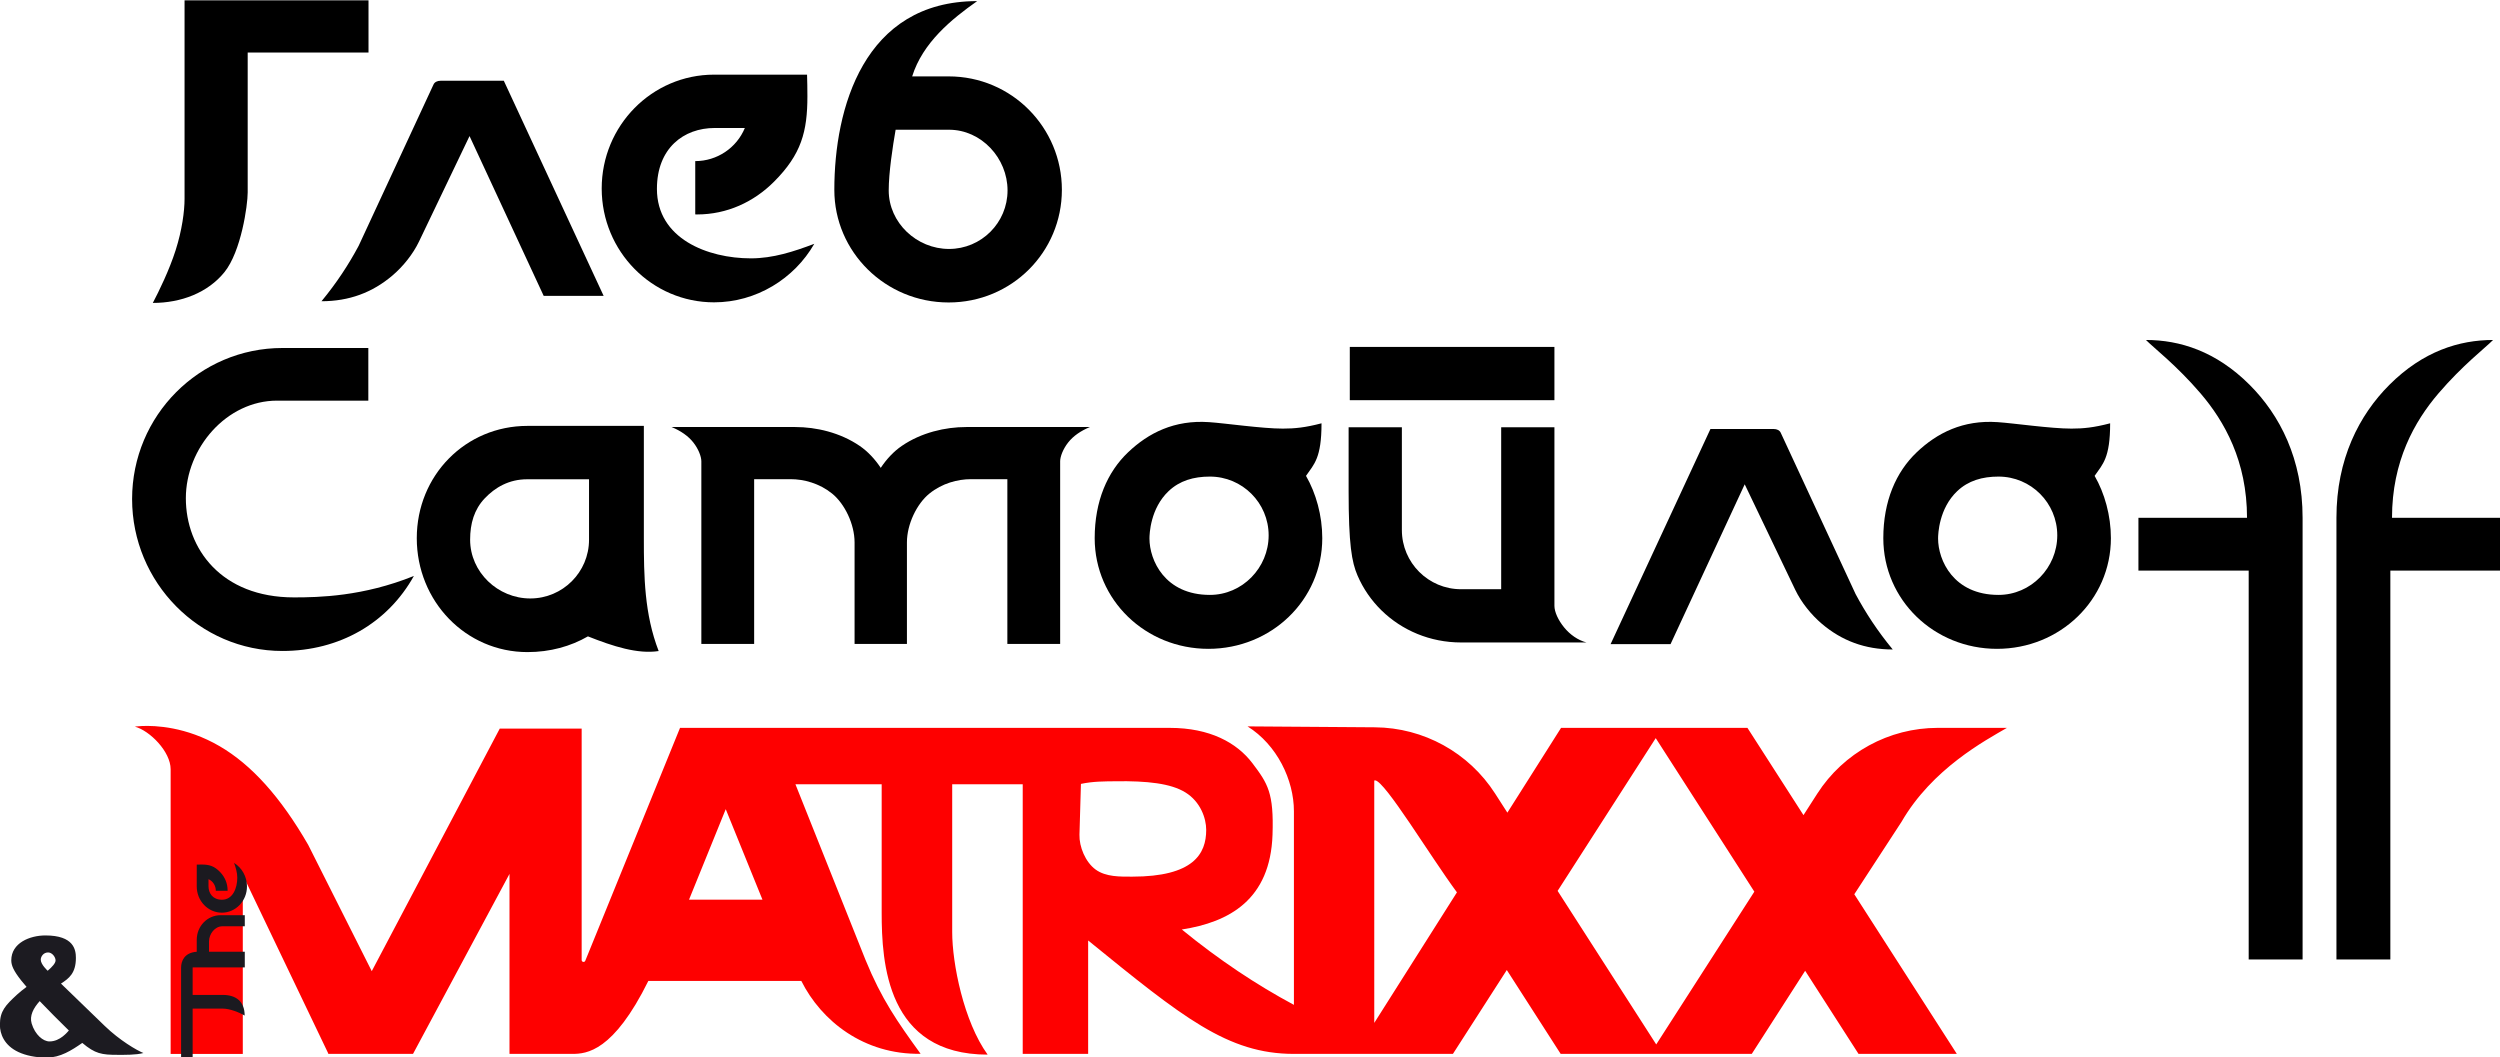 <?xml version="1.0" encoding="UTF-8" standalone="no"?> <svg xmlns:inkscape="http://www.inkscape.org/namespaces/inkscape" xmlns:sodipodi="http://sodipodi.sourceforge.net/DTD/sodipodi-0.dtd" xmlns="http://www.w3.org/2000/svg" xmlns:svg="http://www.w3.org/2000/svg" width="500mm" height="211.399mm" viewBox="0 0 500 211.399" version="1.1" id="svg1" inkscape:version="1.3 (0e150ed6c4, 2023-07-21)" sodipodi:docname="The Matrixx.svg"><defs id="defs1"></defs><g inkscape:label="Слой 1" inkscape:groupmode="layer" id="layer1" transform="translate(44.185,-133.493)"><g id="g9" transform="matrix(1.677,0,0,1.677,29.893,-90.311)"><g id="g7" transform="translate(0,48.032)"><path id="rect34" style="font-variation-settings:normal;vector-effect:none;fill:#fe0000;fill-opacity:1;fill-rule:evenodd;stroke-width:0.265;stroke-linecap:butt;stroke-linejoin:miter;stroke-miterlimit:4;stroke-dasharray:none;stroke-dashoffset:0;stroke-opacity:1;-inkscape-stroke:none;stop-color:#000000" d="m -27.255,172.01 c -0.532,0.024 -0.831,0.072 -0.834,0.073 1.79,0.48 4.266,2.986 4.266,5.078 v 33.951 h 8.606 V 189.769 l 10.197,21.298 -0.024,0.044 h 0.045 10.083 L 16.59,189.646 v 21.465 h 7.484 c 1.719,0 4.903,-0.273 9.074,-8.7 h 18.245 c 2.389,4.775 7.459,8.804 14.225,8.688 -2.796,-3.867 -4.646,-6.497 -6.578,-11.217 l -8.349,-20.927 h 10.285 v 15.304 c 0,5.948 0.585,16.939 12.637,16.939 C 70.755,207.246 69.387,200.313 69.387,196.585 v -17.63 h 8.41 v 32.156 h 7.803 v -13.526 c 11.282,9.17 16.637,13.526 24.54,13.526 h 18.963 l 6.426,-10.005 6.425,10.005 h 10.669 1.451 10.669 l 6.366,-9.912 6.366,9.912 h 11.723 l -12.227,-19.039 5.628,-8.633 c 3.659,-6.337 9.982,-9.701 12.573,-11.211 h -8.246 c -5.815,0 -11.231,2.958 -14.374,7.851 l -1.641,2.556 -6.684,-10.407 h -22.227 l -6.403,10.112 -1.468,-2.286 c -3.136,-4.882 -8.525,-7.851 -14.327,-7.893 l -15.196,-0.11 c 3.52,2.2 5.534,6.388 5.534,10.116 v 23.096 c -4.457,-2.39 -8.914,-5.348 -13.37,-8.989 5.641,-0.872 10.563,-3.55 10.819,-11.312 0.164,-4.972 -0.549,-6.078 -2.4,-8.521 -1.851,-2.443 -5.075,-4.212 -9.841,-4.212 H 36.928 l -11.301,27.776 c -0.094,0.226 -0.431,0.159 -0.431,-0.086 V 172.314 H 15.43 L 0.163,201.245 -7.421,186.176 c -3.303,-5.721 -6.754,-9.545 -10.565,-11.765 -3.993,-2.326 -7.675,-2.474 -9.27,-2.402 z m 180.545,1.443 11.76,18.311 -11.701,18.219 -11.76,-18.312 z m -33.468,5.038 c 1.178,0.071 6.576,9.048 9.76,13.354 l -9.86,15.572 V 178.512 c 0.029,-0.017 0.063,-0.024 0.101,-0.021 z m -30.94,0.104 c 3.756,-0.047 6.573,0.248 8.333,1.343 1.76,1.095 2.465,3.037 2.465,4.462 0,2.849 -1.516,5.573 -8.83,5.573 -1.425,0 -3.134,0.047 -4.359,-0.847 -1.226,-0.894 -1.968,-2.729 -1.927,-4.153 l 0.176,-6.062 c 1.474,-0.31 2.725,-0.296 4.143,-0.314 z m -46.503,3.331 4.38,10.794 h -8.76 z"></path><g id="g6"><path id="path32" style="vector-effect:none;fill:#1b1a20;fill-opacity:1;fill-rule:evenodd;stroke:none;stroke-width:0.08;stop-color:#000000" d="m -20.71,191.135 c 0,1.731 1.342,3.135 2.996,3.135 1.655,0 2.996,-1.403 2.996,-3.135 0,-1.178 -0.622,-2.239 -1.54,-2.798 0.205,0.574 0.383,1.15 0.383,1.768 0,1.209 -0.518,2.622 -1.828,2.622 -1.072,0 -1.603,-0.746 -1.603,-1.613 v -0.841 c 0.528,0.232 0.872,0.778 0.872,1.384 h 1.403 c 2e-4,-0.016 9.5e-4,-0.033 9.5e-4,-0.049 10e-6,-0.839 -0.328,-1.583 -0.86,-2.147 -0.723,-0.767 -1.324,-0.933 -2.252,-0.933 -0.203,0 -0.389,0.004 -0.566,0.01 z" sodipodi:nodetypes="csscssscccssscc"></path><path id="path33" style="font-variation-settings:normal;vector-effect:none;fill:#1b1a20;fill-opacity:1;fill-rule:evenodd;stroke:none;stroke-width:0.23;stroke-linecap:butt;stroke-linejoin:miter;stroke-miterlimit:4;stroke-dasharray:none;stroke-dashoffset:0;stroke-opacity:1;-inkscape-stroke:none;stop-color:#000000" d="m -17.846,194.567 c -1.581,0 -2.863,1.284 -2.863,2.951 v 1.412 c -1.487,0.101 -1.866,1.125 -1.866,1.891 v 10.708 h 1.377 v -5.818 h 3.597 c 0.853,0 2.008,0.474 2.608,0.83 0,-1.676 -1.026,-2.463 -2.608,-2.463 h -3.597 v -3.279 h 6.219 v -1.869 h -4.267 v -1.215 c 0,-0.924 0.711,-1.822 1.588,-1.822 h 2.679 v -1.326 z" sodipodi:nodetypes="sscscccscscccccssccs"></path></g></g><g id="g8" transform="translate(0,48.032)"><g id="g2"><path id="path2" style="font-variation-settings:normal;vector-effect:none;fill:#000000;fill-opacity:1;fill-rule:evenodd;stroke:none;stroke-width:0.356;stroke-linecap:butt;stroke-linejoin:miter;stroke-miterlimit:4;stroke-dasharray:none;stroke-dashoffset:0;stroke-opacity:1;-inkscape-stroke:none;stop-color:#000000" d="m -22.163,85.46 v 23.69 c 0,1.456 -0.301,3.726 -1.062,6.11 -0.761,2.384 -1.982,4.881 -2.722,6.291 3.383,0 6.562,-1.219 8.545,-3.675 1.983,-2.457 2.769,-7.952 2.769,-9.502 V 91.689 h 14.409 v -6.229 z" sodipodi:nodetypes="csscsscccc"></path><path id="path1" style="vector-effect:none;fill:#000000;fill-opacity:1;fill-rule:evenodd;stroke:none;stroke-width:0.537;stop-color:#000000" d="m 8.375,95.054 c -0.405,0 -0.714,0.162 -0.844,0.443 l -8.927,19.236 c -1.192,2.237 -2.641,4.446 -4.434,6.616 3.287,0 6.065,-1.03 8.467,-3.074 1.276,-1.086 2.449,-2.557 3.162,-4.046 l 6.025,-12.578 8.846,19.061 h 7.149 L 15.912,95.054 Z" sodipodi:nodetypes="ssccssccccs"></path><path id="path4" style="vector-effect:none;fill:#000000;fill-opacity:1;fill-rule:evenodd;stroke:none;stroke-width:0.354;stop-color:#000000" d="m 40.983,94.326 c -7.399,2e-6 -13.397,6.079 -13.397,13.577 0,7.498 5.998,13.577 13.397,13.577 5.035,0 9.571,-2.817 11.956,-6.979 -2.452,0.927 -4.916,1.734 -7.558,1.734 -5.166,0 -11.208,-2.345 -11.208,-8.285 0,-4.856 3.189,-7.263 6.892,-7.263 h 3.594 c -0.993,2.391 -3.327,3.949 -5.916,3.95 v 6.356 c 0.07,0.001 0.14,0.005 0.21,0.005 3.584,0 6.765,-1.486 9.178,-3.898 3.277,-3.277 3.988,-6 3.988,-10.204 0,-0.921 -0.017,-1.761 -0.042,-2.565 z" sodipodi:nodetypes="csscssscccssscc"></path><path id="path5" style="vector-effect:none;fill:#000000;fill-opacity:1;fill-rule:evenodd;stroke:none;stroke-width:0.416;stop-color:#000000" d="m 72.365,85.556 c -13.555,0 -17.035,12.833 -17.035,22.506 2.3e-4,7.42 6.104,13.434 13.633,13.434 7.529,6e-5 13.504,-6.015 13.505,-13.434 6e-5,-7.42 -5.975,-13.528 -13.505,-13.528 h -4.351 c 1.26,-4.017 4.671,-6.81 7.753,-8.977 z m -9.726,15.339 h 6.368 c 3.855,0 6.98,3.383 6.98,7.238 0,3.855 -3.125,6.98 -6.98,6.98 -3.855,10e-6 -7.191,-3.125 -7.191,-6.98 0,-2.122 0.476,-5.247 0.823,-7.238 z" sodipodi:nodetypes="ccccscccssssc"></path></g><g id="g5"><g id="g3"><path id="path10" style="vector-effect:none;fill:#000000;fill-opacity:1;fill-rule:evenodd;stroke:none;stroke-width:0.375;stop-color:#000000" d="m -10.497,126.926 c -9.898,0 -17.922,8.065 -17.922,18.013 0,9.948 8.024,18.119 17.922,18.119 6.809,0 12.553,-3.326 15.683,-8.946 -6.07,2.452 -11.347,2.557 -14.303,2.557 -8.675,-1e-5 -12.892,-5.816 -12.892,-11.825 0,-6.009 4.872,-11.641 10.881,-11.641 h 10.881 v -6.277 z" sodipodi:nodetypes="ssscsscccs"></path><path id="path11" style="vector-effect:none;fill:#000000;fill-opacity:1;fill-rule:evenodd;stroke:none;stroke-width:0.441;stop-color:#000000" d="m 18.734,136.215 c -7.382,0 -13.202,5.894 -13.202,13.395 0,7.501 5.82,13.582 13.202,13.582 2.701,0 5.148,-0.685 7.211,-1.875 2.999,1.19 5.923,2.136 8.435,1.751 -1.709,-4.413 -1.767,-8.928 -1.767,-13.458 v -13.395 z m -0.047,6.367 h 7.388 v 7.206 c 0,3.87 -3.138,7.008 -7.008,7.008 -3.87,0 -7.173,-3.138 -7.173,-7.008 0,-1.935 0.486,-3.604 1.733,-4.922 1.247,-1.318 2.908,-2.284 5.06,-2.284 z" sodipodi:nodetypes="sssccscsscsssss"></path><path id="path13" style="vector-effect:none;fill:#000000;fill-opacity:1;fill-rule:evenodd;stroke:none;stroke-width:0.366;stop-color:#000000" d="m 35.922,136.351 c 1.088,0.454 1.977,1.06 2.594,1.844 0.617,0.784 0.954,1.692 0.954,2.238 v 21.786 h 6.297 v -19.65 h 4.335 c 1.603,0 3.447,0.495 4.957,1.714 1.51,1.219 2.685,3.659 2.685,5.829 v 12.107 h 6.244 v -12.107 c 0,-2.17 1.175,-4.61 2.685,-5.829 1.51,-1.219 3.354,-1.714 4.957,-1.714 h 4.335 v 19.65 h 6.297 v -21.786 c 0,-0.546 0.337,-1.454 0.954,-2.238 0.617,-0.784 1.507,-1.391 2.594,-1.844 H 71.06 c -2.488,0 -5.35,0.652 -7.693,2.257 -0.949,0.65 -1.81,1.566 -2.502,2.613 -0.692,-1.047 -1.553,-1.963 -2.502,-2.613 -2.343,-1.605 -5.206,-2.257 -7.693,-2.257 z" sodipodi:nodetypes="csscccsssccssscccsscsscssc"></path><path id="path15" style="vector-effect:none;fill:#000000;fill-opacity:1;fill-rule:evenodd;stroke:none;stroke-width:0.441;stop-color:#000000" d="m 99.997,135.767 c -4.095,-0.277 -7.196,1.27 -9.648,3.611 -2.452,2.341 -3.967,5.792 -3.969,10.23 0.003,7.379 6.061,13.196 13.56,13.196 7.501,0 13.582,-5.82 13.582,-13.202 0,-2.701 -0.751,-5.363 -1.941,-7.426 0.975,-1.412 1.851,-2.125 1.851,-6.269 -1.941,0.51 -3.204,0.632 -4.613,0.632 -2.501,0 -6.812,-0.637 -8.82,-0.773 z m 0.121,6.494 c 3.87,0 7.008,3.138 7.008,7.008 0,3.87 -3.138,7.103 -7.008,7.103 -5.377,0 -7.206,-4.142 -7.206,-6.723 0,-0.532 0.098,-3.586 2.284,-5.655 1.318,-1.247 2.987,-1.733 4.922,-1.733 z" sodipodi:nodetypes="sscssccssssssss"></path><path id="path16" style="vector-effect:none;fill:#000000;fill-opacity:1;fill-rule:evenodd;stroke:none;stroke-width:0.441;stop-color:#000000" d="m 194.049,135.767 c -4.095,-0.277 -7.196,1.27 -9.648,3.611 -2.452,2.341 -3.967,5.792 -3.969,10.23 0.003,7.379 6.061,13.196 13.56,13.196 7.501,0 13.582,-5.82 13.582,-13.202 0,-2.701 -0.751,-5.363 -1.941,-7.426 0.975,-1.412 1.851,-2.125 1.851,-6.269 -1.941,0.51 -3.204,0.632 -4.613,0.632 -2.501,0 -6.812,-0.637 -8.82,-0.773 z m 0.121,6.494 c 3.87,0 7.008,3.138 7.008,7.008 0,3.87 -3.138,7.103 -7.008,7.103 -5.377,0 -7.206,-4.142 -7.206,-6.723 0,-0.532 0.098,-3.586 2.284,-5.655 1.318,-1.247 2.987,-1.733 4.922,-1.733 z" sodipodi:nodetypes="sscssccssssssss"></path><path id="path17" style="vector-effect:none;fill:#000000;fill-opacity:1;fill-rule:evenodd;stroke:none;stroke-width:0.537;stop-color:#000000" d="m 167.351,136.585 c 0.405,0 0.714,0.162 0.844,0.443 l 8.927,19.236 c 1.192,2.237 2.641,4.446 4.434,6.616 -3.287,0 -6.065,-1.03 -8.467,-3.074 -1.276,-1.086 -2.449,-2.557 -3.162,-4.046 l -6.025,-12.578 -8.846,19.061 h -7.149 l 11.908,-25.657 z" sodipodi:nodetypes="ssccssccccs"></path><path id="rect17" style="font-variation-settings:normal;vector-effect:none;fill:#000000;fill-opacity:1;fill-rule:evenodd;stroke:none;stroke-width:0.221;stroke-linecap:butt;stroke-linejoin:miter;stroke-miterlimit:4;stroke-dasharray:none;stroke-dashoffset:0;stroke-opacity:1;-inkscape-stroke:none;stop-color:#000000" d="m 116.664,136.379 v 7.613 c 0,6.39 0.376,8.467 1.055,10.051 0.679,1.584 1.662,3.001 2.876,4.186 2.428,2.37 5.783,3.815 9.488,3.815 h 14.947 c -1.028,-0.275 -1.962,-0.935 -2.666,-1.796 -0.704,-0.861 -1.156,-1.851 -1.156,-2.57 v -21.299 h -6.35 v 19.315 h -4.786 c -3.898,0 -7.058,-3.16 -7.058,-7.058 v -12.257 z" sodipodi:nodetypes="csssscsccccsscc"></path><rect style="font-variation-settings:normal;vector-effect:none;fill:#000000;fill-opacity:1;fill-rule:evenodd;stroke:none;stroke-width:0.238;stroke-linecap:butt;stroke-linejoin:miter;stroke-miterlimit:4;stroke-dasharray:none;stroke-dashoffset:0;stroke-opacity:1;-inkscape-stroke:none;stop-color:#000000" id="rect22" width="24.404" height="6.352" x="116.804" y="126.797"></rect></g><g id="g4"><path id="rect23" style="font-variation-settings:normal;vector-effect:none;fill:#000000;fill-opacity:1;fill-rule:evenodd;stroke:none;stroke-width:0.273;stroke-linecap:butt;stroke-linejoin:miter;stroke-miterlimit:4;stroke-dasharray:none;stroke-dashoffset:0;stroke-opacity:1;-inkscape-stroke:none;stop-color:#000000" d="m 211.753,125.968 c 0.889,0.905 3.669,3.042 6.519,6.376 2.85,3.335 5.536,8.079 5.536,14.832 H 210.857 v 6.3 h 13.15 v 46.377 h 6.429 v -52.677 c 0,-7.006 -2.709,-12.252 -6.316,-15.858 -4.005,-4.005 -8.333,-5.35 -12.367,-5.35 z" sodipodi:nodetypes="csccccccssc"></path><path id="path26" style="font-variation-settings:normal;vector-effect:none;fill:#000000;fill-opacity:1;fill-rule:evenodd;stroke:none;stroke-width:0.273;stroke-linecap:butt;stroke-linejoin:miter;stroke-miterlimit:4;stroke-dasharray:none;stroke-dashoffset:0;stroke-opacity:1;-inkscape-stroke:none;stop-color:#000000" d="m 253.154,125.968 c -0.889,0.905 -3.669,3.042 -6.519,6.376 -2.85,3.335 -5.536,8.079 -5.536,14.832 h 12.952 v 6.3 h -13.15 v 46.377 h -6.429 v -52.677 c 0,-7.006 2.709,-12.252 6.316,-15.858 4.005,-4.005 8.333,-5.35 12.367,-5.35 z" sodipodi:nodetypes="csccccccssc"></path></g></g></g><path id="path47" style="fill:#1c1b21;fill-opacity:1;fill-rule:evenodd;stroke:none;stroke-width:0.053;stroke-linecap:square;stroke-linejoin:round" d="m -38.761,245.016 c -0.922,0 -1.939,0.221 -2.725,0.703 -0.786,0.482 -1.342,1.224 -1.342,2.268 0,0.594 0.263,1.227 1.172,2.385 0.184,0.235 0.409,0.5 0.651,0.778 -0.431,0.324 -0.83,0.638 -1.137,0.922 -1.383,1.284 -2.043,1.953 -2.043,3.61 0,1.062 0.499,2.441 2.21,3.241 0.856,0.4 2.039,0.664 3.374,0.664 1.607,0 2.973,-0.87 4.242,-1.753 1.534,1.296 2.324,1.422 4.195,1.422 0.899,0 2.189,0.026 3.095,-0.217 -0.804,-0.324 -2.844,-1.518 -4.611,-3.228 l -5.221,-5.051 c 0.953,-0.617 1.779,-1.242 1.779,-3.065 0,-0.489 -0.062,-1.159 -0.547,-1.706 -0.486,-0.547 -1.395,-0.973 -3.091,-0.973 z m 0.325,2.028 c 0.49,0 0.89,0.563 0.89,0.948 0,0.324 -0.384,0.757 -0.939,1.236 0,0 -0.828,-0.737 -0.828,-1.327 0,-0.335 0.296,-0.857 0.877,-0.857 z m -1.004,5.805 c 1.139,1.189 2.303,2.354 3.48,3.505 -0.162,0.158 -1.024,1.303 -2.31,1.303 -0.773,0 -1.731,-0.811 -2.128,-2.14 -0.273,-0.915 0.202,-1.825 0.958,-2.668 z" sodipodi:nodetypes="sssscsssscscccssssscssccssc"></path></g></g></svg> 